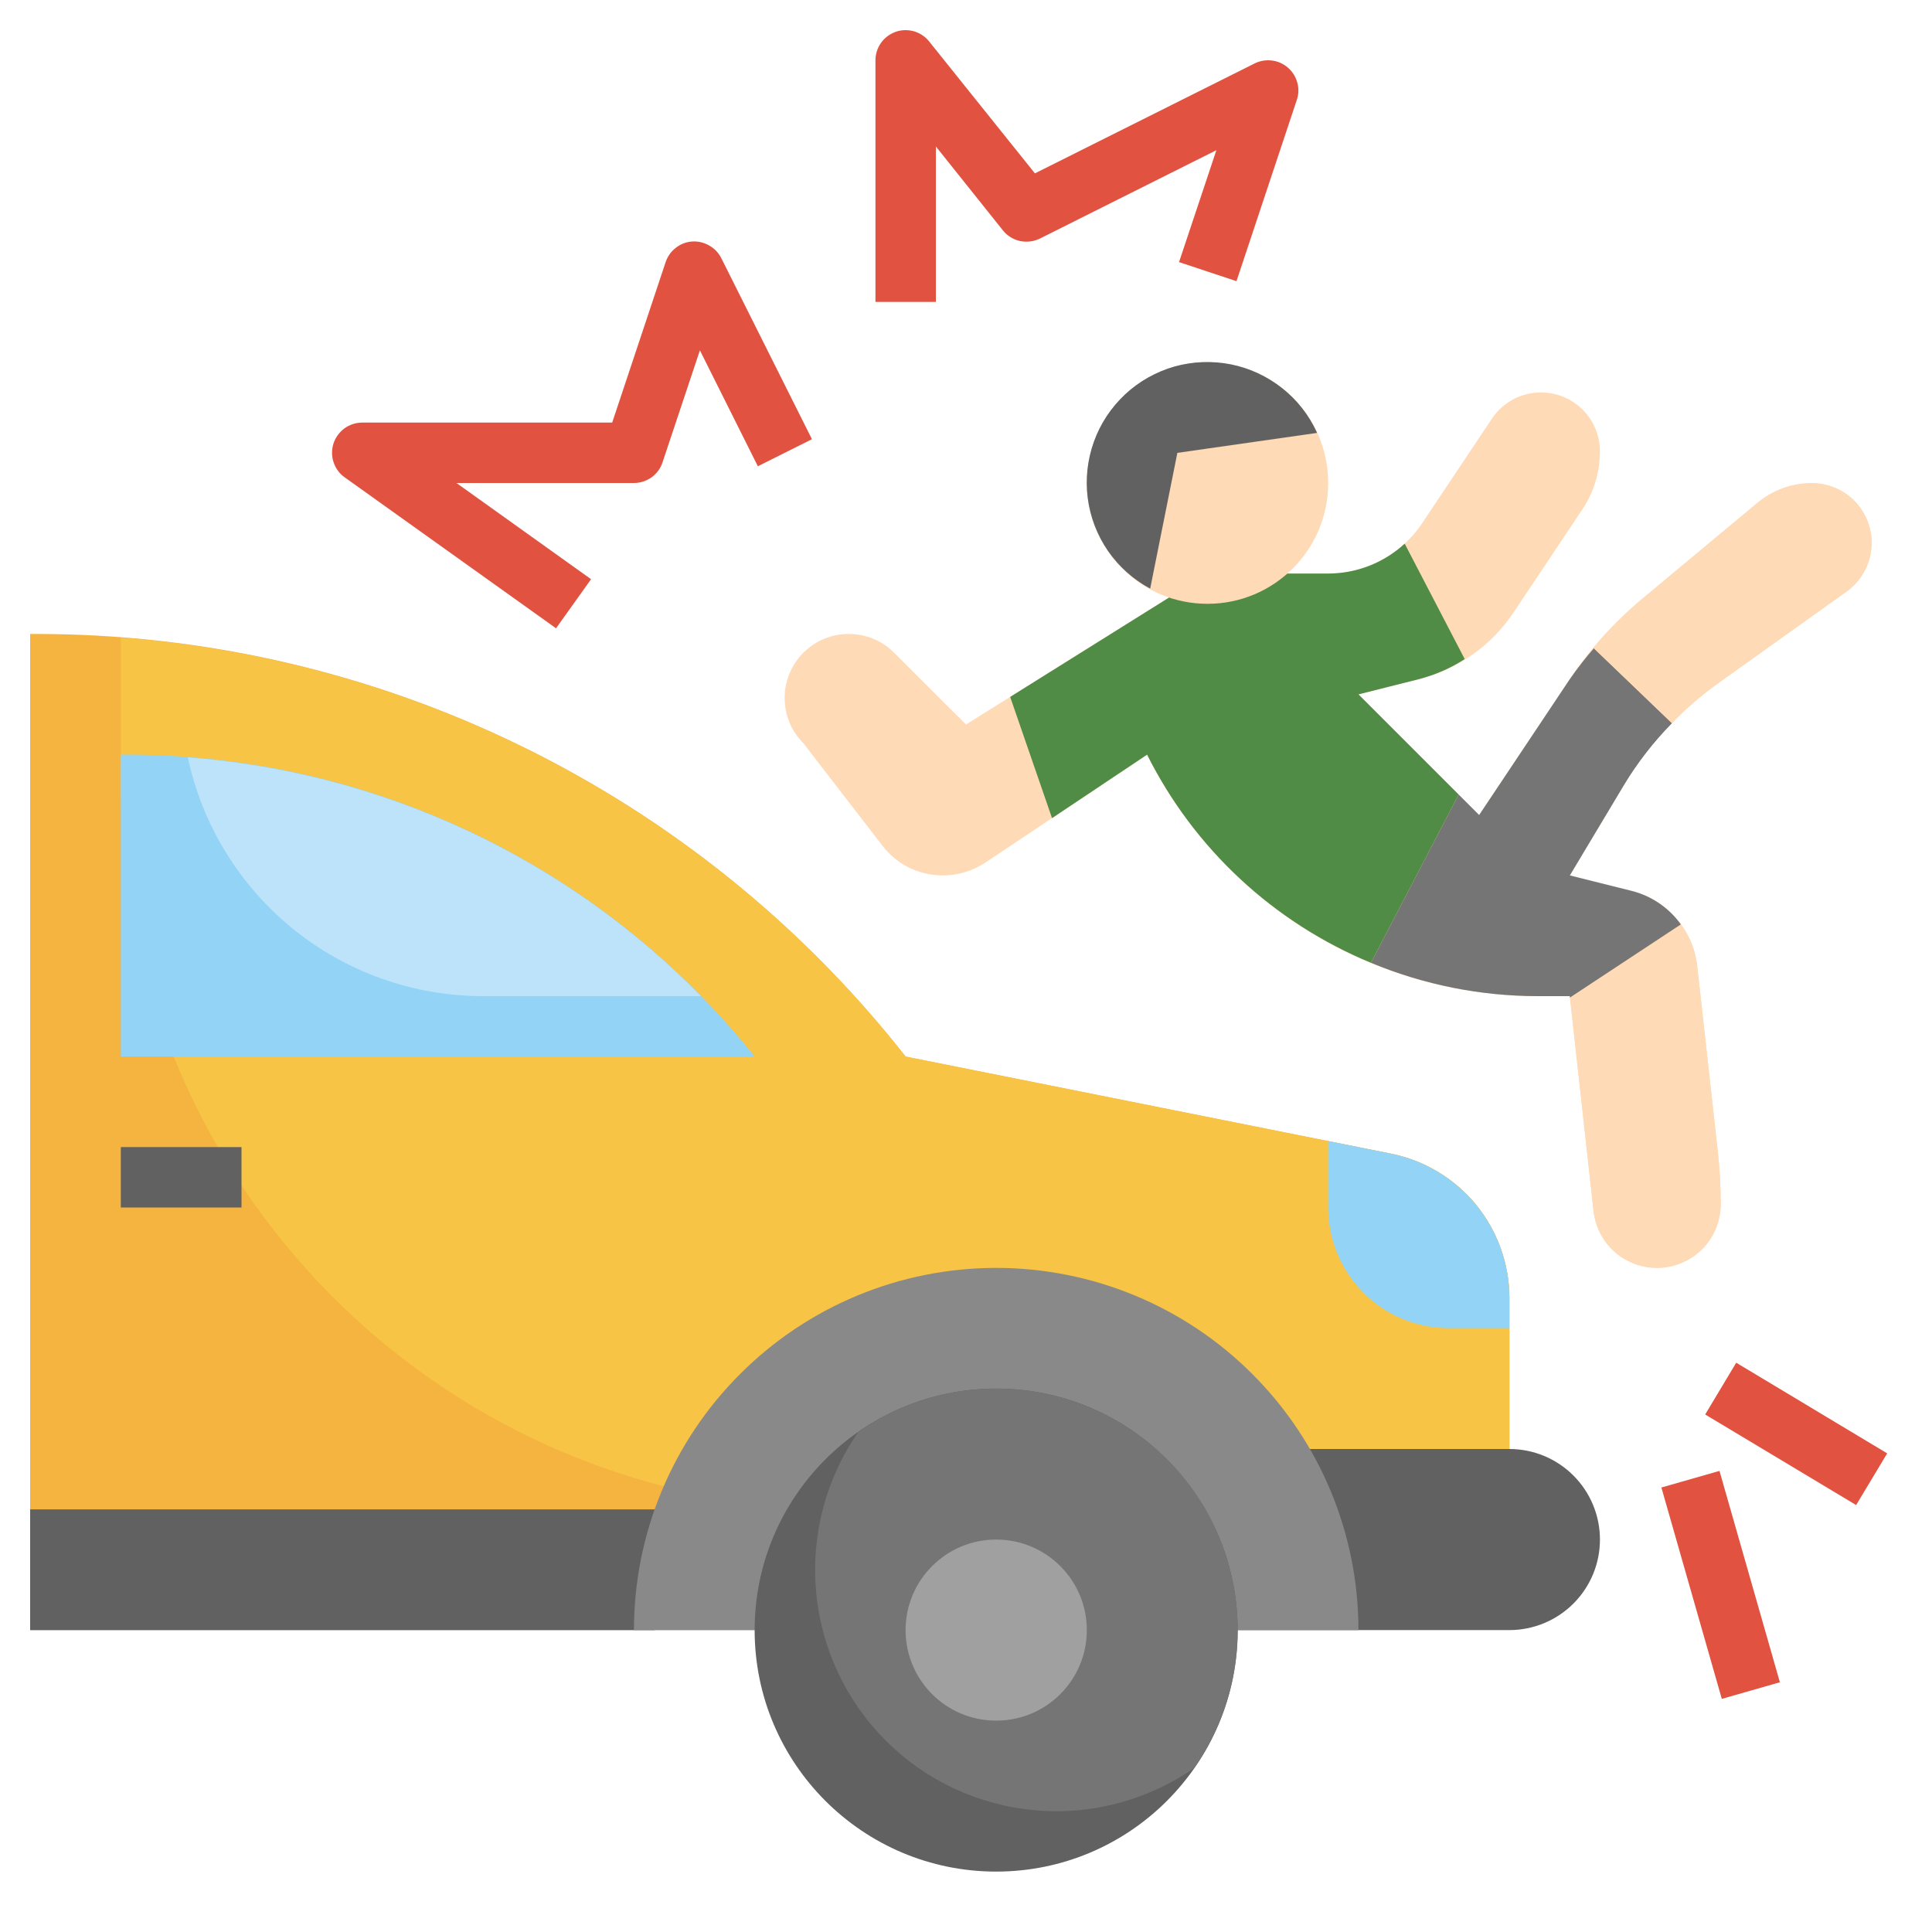 <svg width="15" height="15" viewBox="0 0 15 15" fill="none" xmlns="http://www.w3.org/2000/svg">
<g clip-path="url(#clip0_106_212)">
<path d="M11.719 11.25V10.078C11.719 9.814 11.627 9.558 11.46 9.353C11.292 9.149 11.059 9.009 10.8 8.957L7.031 8.203C6.228 7.181 5.203 6.354 4.034 5.786C2.864 5.217 1.581 4.922 0.281 4.922H0.234V12.656H5.859L11.719 11.25Z" fill="#F4B43F"/>
<path d="M11.719 11.719V10.078C11.719 9.814 11.627 9.558 11.46 9.353C11.292 9.149 11.059 9.009 10.8 8.957L7.031 8.203C6.296 7.268 5.375 6.497 4.326 5.937C3.277 5.377 2.123 5.041 0.938 4.95V6.094C0.938 7.586 1.53 9.016 2.585 10.071C3.64 11.126 5.071 11.719 6.562 11.719H11.719Z" fill="#F7C445"/>
<path d="M0.234 11.719H5.082V12.656H0.234" fill="#606160"/>
<path d="M9.609 12.656H11.719C11.905 12.656 12.084 12.582 12.216 12.45C12.348 12.318 12.422 12.14 12.422 11.953C12.422 11.767 12.348 11.588 12.216 11.456C12.084 11.324 11.905 11.25 11.719 11.25H10.171" fill="#606160"/>
<path d="M10.547 12.656C10.547 11.91 10.251 11.195 9.723 10.668C9.196 10.14 8.48 9.844 7.734 9.844C6.988 9.844 6.273 10.14 5.746 10.668C5.218 11.195 4.922 11.91 4.922 12.656H10.547Z" fill="#898989"/>
<path d="M7.734 14.531C8.77 14.531 9.609 13.692 9.609 12.656C9.609 11.621 8.77 10.781 7.734 10.781C6.699 10.781 5.859 11.621 5.859 12.656C5.859 13.692 6.699 14.531 7.734 14.531Z" fill="#606160"/>
<path d="M7.734 10.781C7.352 10.781 6.978 10.898 6.664 11.118C6.413 11.478 6.297 11.916 6.336 12.354C6.374 12.792 6.566 13.203 6.877 13.514C7.188 13.825 7.598 14.016 8.036 14.055C8.474 14.094 8.912 13.977 9.273 13.726C9.469 13.445 9.584 13.116 9.606 12.774C9.627 12.432 9.555 12.091 9.396 11.787C9.238 11.484 8.999 11.229 8.706 11.052C8.413 10.875 8.077 10.781 7.734 10.781Z" fill="#747574"/>
<path d="M0.938 5.859V8.203H5.859C5.274 7.472 4.532 6.881 3.688 6.476C2.844 6.07 1.92 5.859 0.983 5.859H0.938Z" fill="#93D3F5"/>
<path d="M1.875 8.906H0.938V9.375H1.875V8.906Z" fill="#606160"/>
<path d="M7.734 13.359C8.123 13.359 8.438 13.045 8.438 12.656C8.438 12.268 8.123 11.953 7.734 11.953C7.346 11.953 7.031 12.268 7.031 12.656C7.031 13.045 7.346 13.359 7.734 13.359Z" fill="#A0A0A0"/>
<path d="M9.995 4.453H10.312C10.457 4.453 10.599 4.418 10.726 4.349C10.853 4.281 10.961 4.183 11.041 4.063L11.583 3.251C11.625 3.188 11.681 3.137 11.748 3.101C11.814 3.065 11.889 3.047 11.964 3.047C12.085 3.047 12.202 3.095 12.288 3.181C12.374 3.267 12.422 3.383 12.422 3.505C12.422 3.665 12.375 3.821 12.286 3.954L11.752 4.754C11.58 5.013 11.317 5.198 11.016 5.273L10.547 5.391L11.484 6.328L12.188 5.273C12.343 5.04 12.531 4.831 12.747 4.652L13.645 3.904C13.763 3.806 13.912 3.751 14.067 3.751C14.128 3.751 14.188 3.763 14.244 3.786C14.301 3.809 14.352 3.843 14.395 3.886C14.438 3.93 14.473 3.981 14.496 4.037C14.519 4.093 14.531 4.154 14.531 4.215C14.531 4.288 14.514 4.361 14.48 4.427C14.446 4.492 14.397 4.549 14.337 4.592L13.336 5.307C13.042 5.517 12.795 5.785 12.609 6.094L12.188 6.797L12.668 6.917C12.802 6.95 12.923 7.024 13.014 7.129C13.105 7.233 13.162 7.362 13.177 7.5L13.336 8.933C13.352 9.071 13.36 9.21 13.36 9.349C13.36 9.414 13.347 9.478 13.322 9.538C13.297 9.598 13.261 9.653 13.215 9.699C13.169 9.745 13.114 9.781 13.054 9.806C12.994 9.831 12.93 9.844 12.865 9.844C12.743 9.844 12.625 9.799 12.534 9.718C12.444 9.637 12.386 9.525 12.372 9.404L12.188 7.734H11.94C11.31 7.734 10.693 7.559 10.157 7.228C9.621 6.897 9.188 6.423 8.906 5.859L7.649 6.698C7.551 6.762 7.437 6.797 7.32 6.797C7.23 6.797 7.141 6.776 7.059 6.737C6.978 6.697 6.907 6.639 6.852 6.567L6.237 5.77C6.144 5.677 6.092 5.551 6.092 5.419C6.092 5.353 6.105 5.289 6.13 5.228C6.155 5.168 6.192 5.113 6.238 5.067C6.285 5.021 6.34 4.984 6.4 4.959C6.461 4.934 6.525 4.922 6.591 4.922C6.723 4.922 6.849 4.974 6.942 5.068L7.5 5.625L7.969 5.332L9.077 4.639" fill="#FFDAB6"/>
<path d="M4.317 4.878L2.676 3.706C2.636 3.678 2.606 3.637 2.59 3.589C2.574 3.542 2.574 3.491 2.589 3.444C2.604 3.397 2.634 3.356 2.674 3.326C2.714 3.297 2.763 3.281 2.812 3.281H4.753L5.168 2.035C5.183 1.991 5.21 1.952 5.247 1.924C5.283 1.895 5.328 1.878 5.374 1.875C5.42 1.872 5.466 1.883 5.506 1.906C5.547 1.929 5.579 1.963 5.6 2.004L6.304 3.41L5.884 3.62L5.434 2.72L5.144 3.589C5.129 3.636 5.099 3.677 5.059 3.706C5.019 3.734 4.971 3.75 4.922 3.75H3.544L4.589 4.497L4.317 4.878ZM7.266 2.344H6.797V0.469C6.797 0.42 6.812 0.373 6.84 0.333C6.868 0.293 6.908 0.264 6.954 0.247C6.999 0.231 7.049 0.23 7.096 0.243C7.143 0.257 7.184 0.284 7.214 0.322L8.035 1.346L9.74 0.493C9.782 0.472 9.828 0.464 9.875 0.47C9.921 0.475 9.964 0.495 9.999 0.525C10.035 0.556 10.06 0.596 10.072 0.641C10.085 0.686 10.083 0.733 10.068 0.777L9.6 2.183L9.154 2.035L9.444 1.166L8.074 1.852C8.026 1.876 7.971 1.882 7.918 1.871C7.866 1.859 7.819 1.83 7.786 1.788L7.266 1.137V2.344Z" fill="#E15240"/>
<path d="M13.48 10.58L13.239 10.982L14.411 11.685L14.652 11.284L13.48 10.58Z" fill="#E15240"/>
<path d="M13.35 11.42L12.899 11.549L13.368 13.19L13.819 13.061L13.35 11.42Z" fill="#E15240"/>
<path d="M10.8 8.957L10.312 8.859V9.375C10.312 9.624 10.411 9.862 10.587 10.038C10.763 10.214 11.001 10.312 11.25 10.312H11.719V10.078C11.719 9.814 11.627 9.558 11.46 9.353C11.292 9.149 11.059 9.009 10.8 8.957Z" fill="#93D3F5"/>
<path d="M1.458 5.88C1.57 6.405 1.859 6.875 2.276 7.213C2.693 7.55 3.213 7.734 3.75 7.734H5.442C4.383 6.654 2.967 5.995 1.458 5.88Z" fill="#BCE3FA"/>
<path d="M10.547 5.391L11.016 5.273C11.142 5.24 11.262 5.188 11.372 5.117L10.906 4.221C10.744 4.37 10.532 4.453 10.312 4.453H9.995L9.077 4.639L7.969 5.332L7.843 5.411L8.168 6.352L8.906 5.859C9.272 6.59 9.889 7.163 10.644 7.475L11.325 6.169L10.547 5.391Z" fill="#508C45"/>
<path d="M12.373 9.404C12.387 9.529 12.448 9.645 12.545 9.726C12.642 9.808 12.766 9.85 12.892 9.843C13.018 9.836 13.137 9.781 13.224 9.689C13.311 9.597 13.359 9.475 13.359 9.349C13.359 9.21 13.351 9.071 13.336 8.933L13.177 7.5C13.164 7.383 13.12 7.272 13.05 7.177L12.189 7.745L12.373 9.404Z" fill="#FFDAB6"/>
<path d="M12.188 5.273L11.484 6.328L11.325 6.169L10.644 7.475C11.055 7.646 11.495 7.734 11.94 7.734H12.188L12.189 7.745L13.05 7.177C12.957 7.048 12.822 6.956 12.668 6.917L12.188 6.797L12.609 6.094C12.714 5.92 12.839 5.76 12.981 5.615L12.375 5.033C12.308 5.11 12.246 5.19 12.188 5.273Z" fill="#747574"/>
<path d="M14.067 3.751C13.913 3.751 13.763 3.806 13.645 3.904L12.747 4.652C12.611 4.767 12.486 4.895 12.374 5.033L12.981 5.615C13.09 5.502 13.209 5.399 13.336 5.307L14.338 4.592C14.418 4.535 14.477 4.453 14.508 4.36C14.539 4.267 14.54 4.166 14.509 4.073C14.479 3.979 14.42 3.897 14.341 3.84C14.261 3.782 14.165 3.751 14.067 3.751H14.067Z" fill="#FFDAB6"/>
<path d="M9.375 4.688C9.893 4.688 10.312 4.268 10.312 3.75C10.312 3.232 9.893 2.812 9.375 2.812C8.857 2.812 8.438 3.232 8.438 3.75C8.438 4.268 8.857 4.688 9.375 4.688Z" fill="#FFDAB6"/>
<path d="M10.226 3.361C10.164 3.225 10.072 3.106 9.955 3.014C9.839 2.922 9.702 2.858 9.557 2.829C9.411 2.8 9.26 2.806 9.117 2.846C8.975 2.887 8.843 2.961 8.735 3.062C8.626 3.164 8.543 3.29 8.493 3.429C8.443 3.569 8.426 3.719 8.445 3.866C8.464 4.014 8.518 4.154 8.602 4.277C8.687 4.399 8.799 4.5 8.93 4.57L9.141 3.516L10.226 3.361Z" fill="#606160"/>
</g>
<defs>
<clipPath id="clip0_106_212">
<rect width="15" height="15" fill="white"/>
</clipPath>
</defs>
</svg>

